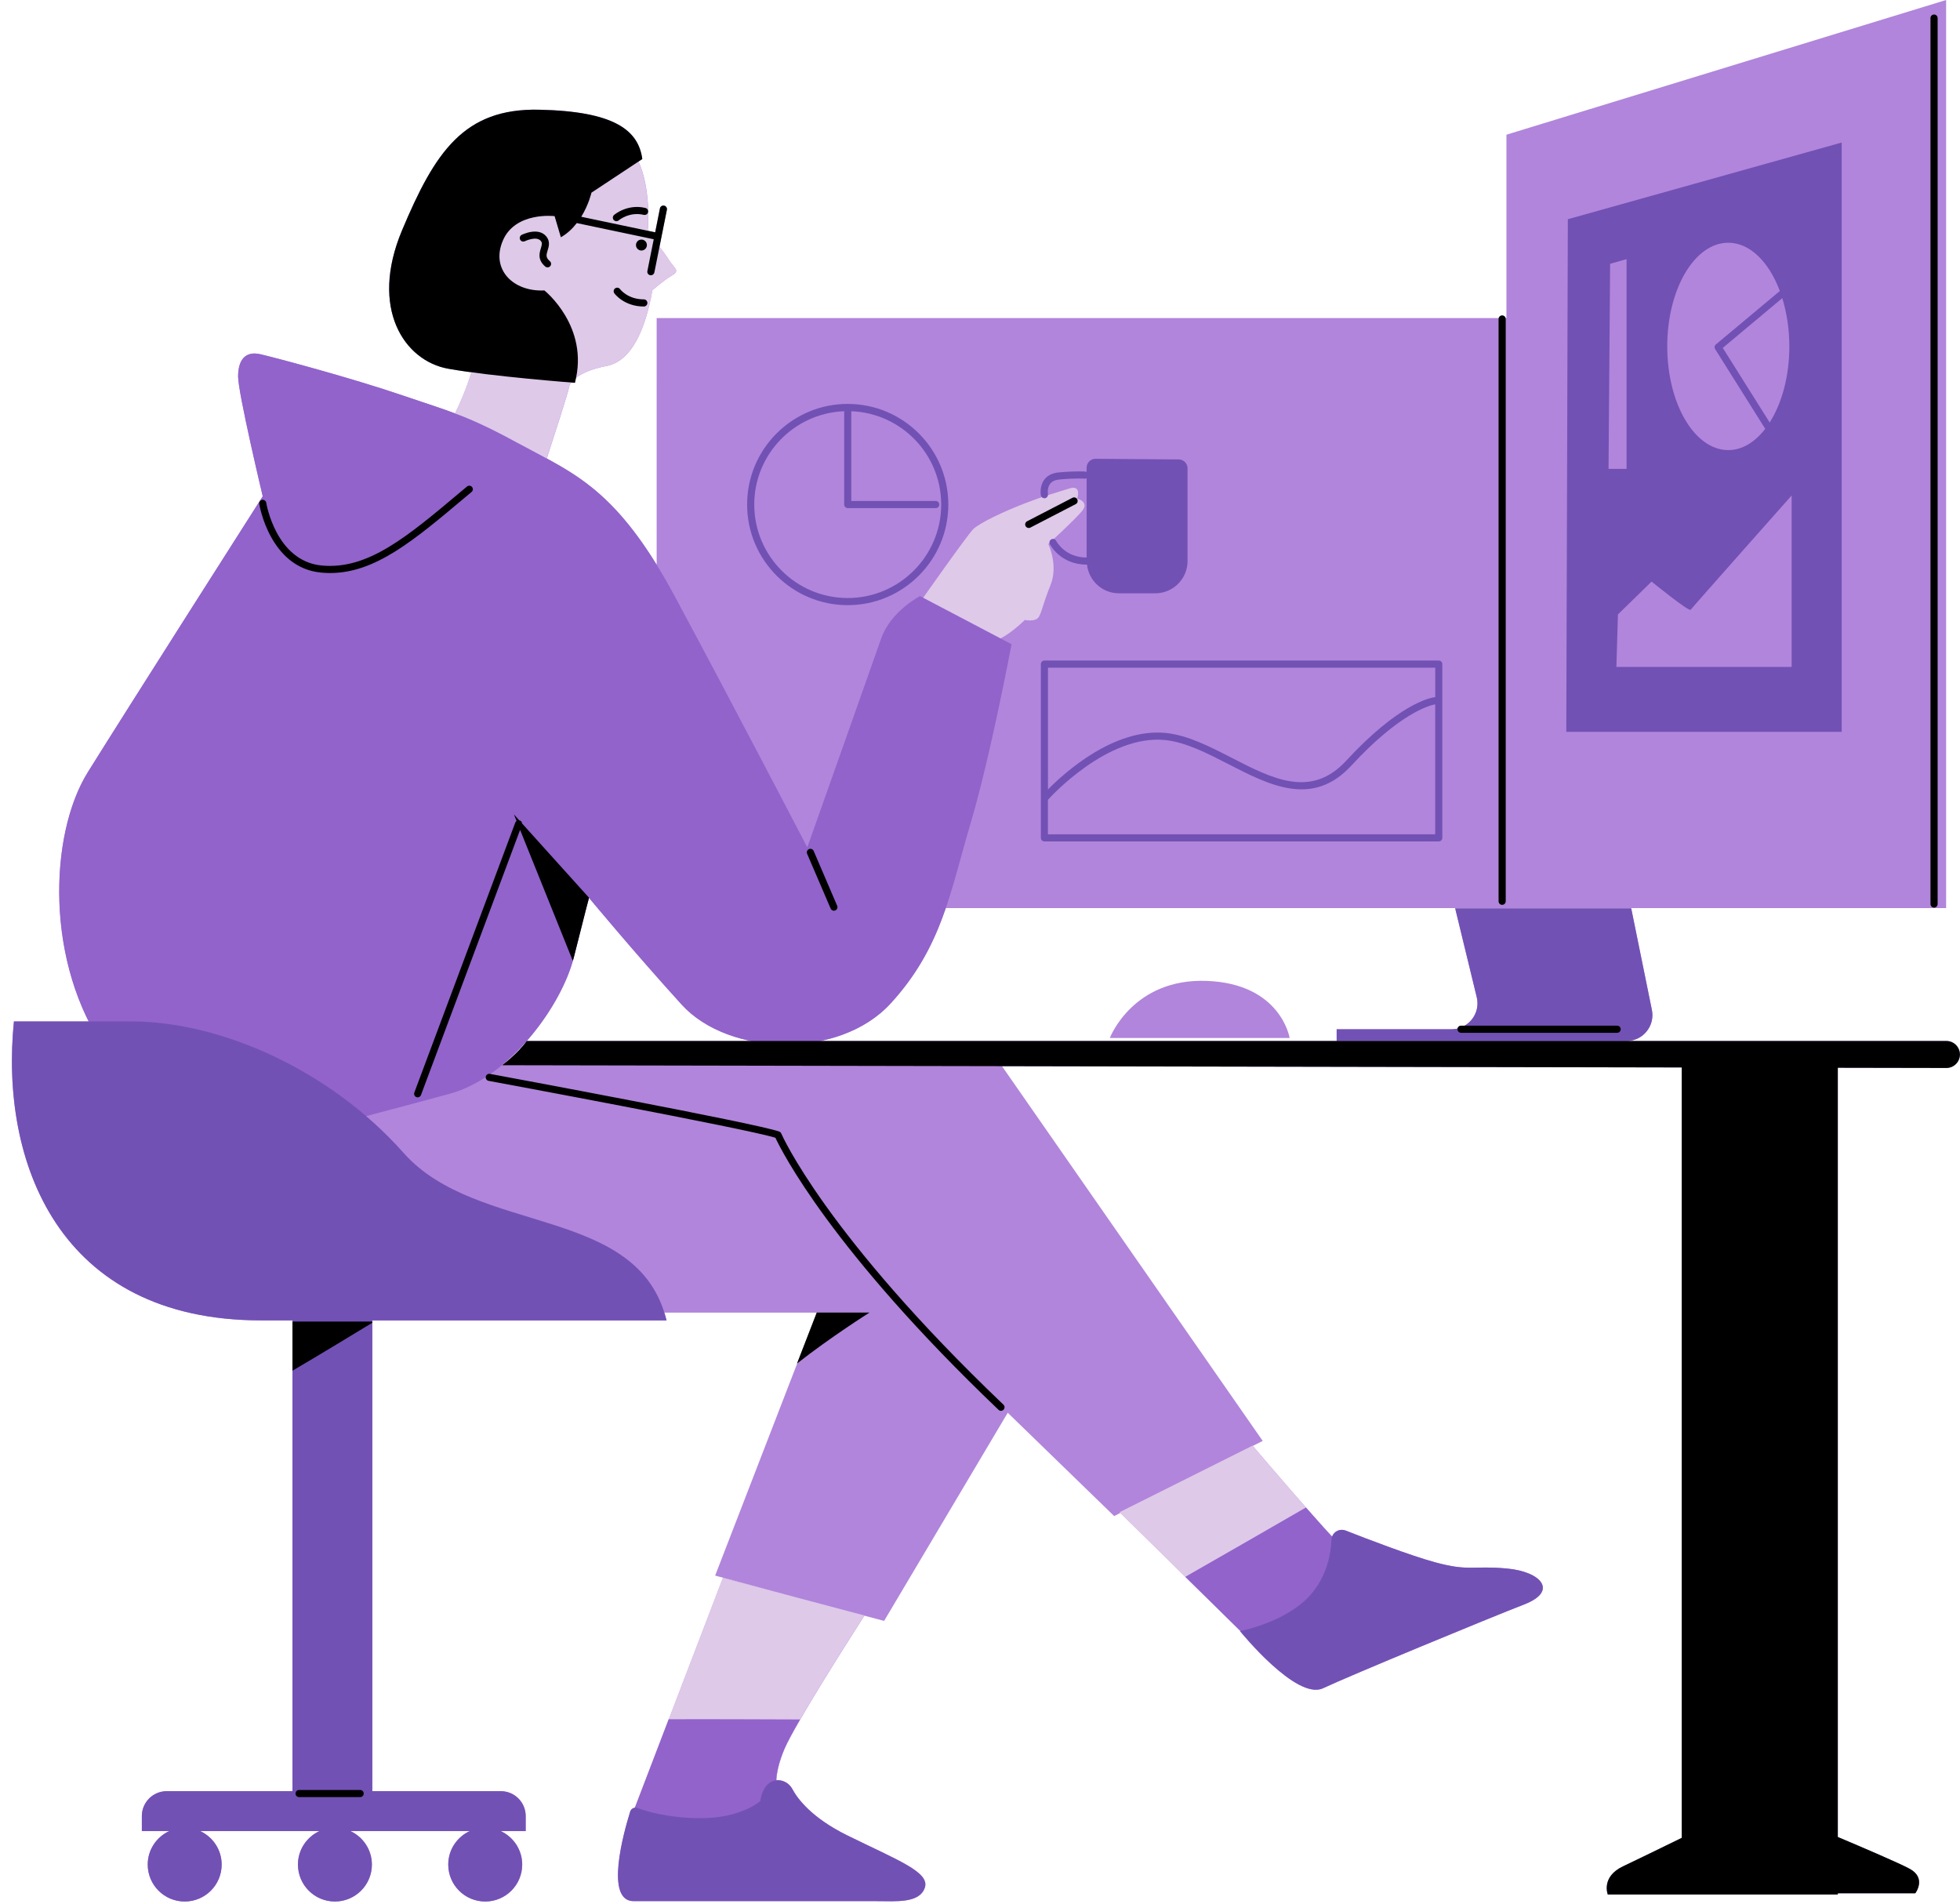 <?xml version="1.0" encoding="UTF-8" standalone="no"?><svg xmlns="http://www.w3.org/2000/svg" xmlns:xlink="http://www.w3.org/1999/xlink" fill="#000000" height="479.8" preserveAspectRatio="xMidYMid meet" version="1" viewBox="-3.0 0.0 494.1 479.8" width="494.1" zoomAndPan="magnify"><g id="change1_1"><path d="M301.24,247.22c18.71,0.72,20.87,14.39,20.87,14.39h-45.33C276.77,261.61,282.53,246.5,301.24,247.22z M491.07,265.76c0,1.88-1.53,3.4-3.41,3.4l-27.37-0.05v193.87c6.44,2.71,15.32,6.52,18.05,7.98c4.44,2.37,1.48,6.21,1.48,6.21H460.3 v0.3h-39.35h-18.64c0,0-1.78-4.44,3.85-7.1c3.24-1.53,9.8-4.73,14.79-7.17V269.04l-171.35-0.32l65.72,94.44l-2.5,1.26 c0.7,0.83,7.36,8.65,13.39,15.51l0,0c1.13,1.28,2.23,2.53,3.27,3.69c0.05,0.06,0.1,0.11,0.15,0.17c0.3,0.33,0.59,0.65,0.87,0.97 c0.04,0.05,0.09,0.09,0.13,0.14c0.32,0.35,0.63,0.69,0.93,1.02c0.03,0.03,0.06,0.07,0.09,0.1c0.25,0.28,0.5,0.54,0.74,0.8 c0.08,0.08,0.15,0.17,0.23,0.25c0.07,0.08,0.14,0.15,0.21,0.22c0.48-1.33,2-2.09,3.42-1.53c5.64,2.21,16.31,6.29,22.48,7.98 c8.68,2.37,9.47,0.79,18.15,1.58c8.68,0.79,13.02,5.72,4.34,9.07c-8.68,3.35-43.99,17.95-50.69,21.11 c-6.71,3.16-20.91-14.4-20.91-14.4s0.05-0.01,0.1-0.02l-13.9-13.67l0,0l-16.38-16.11l-1.57,0.8l-26.83-26.04l-31.17,52.47 l-4.96-1.33c-0.5,0.78-10.31,16.02-16.18,26.17c-0.44,0.75-0.85,1.48-1.24,2.17c-0.02,0.04-0.04,0.07-0.06,0.11 c-0.37,0.66-0.72,1.29-1.03,1.88c-0.03,0.05-0.05,0.1-0.08,0.15c-0.31,0.57-0.58,1.1-0.82,1.58c-0.02,0.04-0.04,0.08-0.06,0.12 c-0.24,0.48-0.45,0.93-0.61,1.3c-1.58,3.69-2.02,6.33-2.1,8.02c1.59-0.17,3.23,0.69,4.02,2.17c1.33,2.49,4.89,7.29,13.87,11.71 c12.82,6.31,20.91,9.27,19.53,13.22c-1.38,3.95-7.3,3.35-12.03,3.35s-52.67,0-61.35,0c-7.36,0-2.53-17.29-0.88-22.56 c0.17-0.56,0.66-0.92,1.19-0.98l8.53-22.29l0,0l13.64-35.63l18.66,4.95l-20.63-5.54l20.67-53.43l0,0l4.97-12.85c0,0-16.54,0-38.44,0 c0.2,0.64,0.41,1.29,0.57,1.97c0,0-33.86,0-74.17,0v0.3v0.3v118.05h32.39c3.46,0,6.27,2.81,6.27,6.27v3.79h-6.29 c3.18,1.48,5.41,4.69,5.41,8.43c0,5.15-4.17,9.32-9.32,9.32c-5.15,0-9.32-4.17-9.32-9.32c0-3.74,2.22-6.95,5.41-8.43H85.34 c3.18,1.48,5.41,4.69,5.41,8.43c0,5.15-4.17,9.32-9.32,9.32c-5.15,0-9.32-4.17-9.32-9.32c0-3.74,2.22-6.95,5.41-8.43H47.47 c3.18,1.48,5.41,4.69,5.41,8.43c0,5.15-4.17,9.32-9.32,9.32c-5.15,0-9.32-4.17-9.32-9.32c0-3.74,2.22-6.95,5.41-8.43h-6.89v-3.79 c0-3.46,2.81-6.27,6.27-6.27h31.7V345.46v-12.38v-0.3c-2.63,0-5.26,0-7.89,0c-51.29,0-65.88-40.24-62.33-75.35c0,0,4.78,0,18.88,0 c-10.79-21.5-8.94-48.85-0.24-62.82c9.76-15.68,44.09-69.53,44.09-69.53s-6.21-26.04-6.21-30.18c0-4.14,1.78-6.51,5.62-5.62 s22.78,5.92,35.8,10.36c5.76,1.96,9.6,3.17,13.28,4.55c1.44-2.96,2.96-6.54,4.12-10.36c-2.12-0.29-4.11-0.59-5.86-0.9 c-11.05-1.97-19.92-15.19-11.64-34.91s15.58-30.77,34.52-30.38c18.94,0.39,25.05,5.13,26.04,12.43l-0.95,0.63 c3.08,6.65,2.47,15.94,2.35,17.45l1.84,0.39l1.2-6.02c0.1-0.49,0.57-0.8,1.05-0.7c0.48,0.1,0.8,0.57,0.7,1.05l-1.86,9.28 c0.9,1.19,1.8,2.42,2.36,3.32c1.48,2.37,2.96,2.66,0.74,3.99c-2.22,1.33-4.88,3.7-4.88,3.7c-1.78,10.06-5.33,17.9-11.54,19.08 c-3.7,0.7-6.22,1.83-7.73,3c-0.09,0.41-0.14,0.82-0.25,1.24c0,0-0.33-0.02-0.92-0.07c-0.29,0.4-0.49,0.79-0.55,1.16 c-0.22,1.29-3.73,12.18-5.62,17.98c9.33,5.06,17.69,10.57,27.69,26.76V80.16h212.31c0.11-0.37,0.44-0.65,0.85-0.65 c0.41,0,0.74,0.28,0.85,0.65h0.21V33.95L487.6,0v228.87H377.52h-0.79h-141.3c-2.86,8.31-6.7,16.17-13.91,24.03 c-4.57,4.99-10.98,8.07-17.86,9.47h130.3v-2.96h28.97c0.53,0,1.04-0.06,1.53-0.18c0.09-0.41,0.43-0.72,0.86-0.72h0.85 c2.41-1.39,3.82-4.23,3.1-7.18l-5.44-22.4h44.38l5.21,25.6c0.82,4.05-2.27,7.84-6.4,7.84h80.64 C489.55,262.36,491.07,263.89,491.07,265.76z M123.59,268.48c0,0,3.85-2.86,6.21-6.11h56.6c-6.96-1.41-13.29-4.49-17.55-9.17 c-11.84-13.02-23.37-26.92-23.37-26.92s-0.89,3.25-3.85,15.09c-0.07,0.26-0.16,0.54-0.24,0.81v0c-2.28,8.14-9.02,19-17.91,26.32 L123.59,268.48z" fill="#b185db"/></g><g id="change2_1"><path d="M161.46,73.15c-1.78,10.06-5.33,17.9-11.54,19.08c-6.21,1.18-9.17,3.55-9.47,5.33 c-0.3,1.78-6.81,21.6-6.81,21.6l-26.19-7.25c0,0,6.07-9.32,8.88-19.82c2.81-10.5-12.43-24.11-6.07-44.23 c6.36-20.12,29.59-16.87,40.83-13.61s9.17,24.11,9.17,24.11s3.85,4.73,5.33,7.1c1.48,2.37,2.96,2.66,0.74,3.99 C164.13,70.78,161.46,73.15,161.46,73.15z M268.57,125.67c0,0,1.18-3.55-1.97-2.56c-3.16,0.99-6.11,1.78-11.24,3.75 c-5.13,1.97-11.44,4.93-13.02,6.51s-13.22,18.15-13.22,18.15l18.34,10.06c3.35-0.79,7.89-5.33,7.89-5.33s2.76,0.59,3.55-0.79 s0.99-3.16,2.96-8.09c1.97-4.93-0.59-10.26-0.59-10.26s6.51-5.92,8.48-8.28C271.73,126.46,268.57,125.67,268.57,125.67z M334.06,388.61c-5.72-5.92-21.3-24.26-21.3-24.26l-33.53,16.77l34.91,34.32C314.14,415.43,339.78,394.52,334.06,388.61z M156.33,457.45c0,0,1.58,2.96,14.2,4.93c12.62,1.97,22.29-11.44,22.29-11.44s-0.99-3.35,1.97-10.26 c2.96-6.9,20.12-33.53,20.12-33.53l-35.7-9.47L156.33,457.45z" fill="#dec9e9"/></g><g id="change3_1"><path d="M228.92,150.23L252,162.36c0,0-5.33,28.4-10.36,45.27c-5.03,16.87-7.1,31.07-20.12,45.27 c-13.02,14.2-40.83,13.31-52.67,0.3c-11.84-13.02-23.37-26.92-23.37-26.92s-0.89,3.25-3.85,15.09 c-2.96,11.84-15.98,30.18-31.36,34.32c-15.39,4.14-29.29,7.99-33.14,8.28l-35.8,3.25c0,0-1.78,0-17.46-22.19 c-15.68-22.19-14.5-54.74-4.73-70.42c9.76-15.68,44.09-69.53,44.09-69.53s-6.21-26.04-6.21-30.18c0-4.14,1.78-6.51,5.62-5.62 s22.78,5.92,35.8,10.36c13.02,4.44,16.27,5.03,29.88,12.43c13.61,7.4,24.26,11.24,38.76,38.17c14.5,26.92,33.43,63.32,33.43,63.32 s16.27-45.86,18.64-52.67C221.53,154.07,228.92,150.23,228.92,150.23z M334.06,388.61c-1.86-1.93-4.77-5.17-7.85-8.67 c-8.33,4.81-23.91,13.78-30.41,17.47l18.34,18.03C314.14,415.43,339.78,394.52,334.06,388.61z M165.57,433.31l-9.24,24.13 c0,0,1.58,2.96,14.2,4.93c12.62,1.97,22.29-11.44,22.29-11.44s-0.99-3.35,1.97-10.26c0.68-1.58,2.11-4.21,3.91-7.31 C191.16,433.33,173.06,433.26,165.57,433.31z" fill="#9163cb"/></g><g id="change4_1"><path d="M129.51,457.7v3.79h-6.29c3.18,1.48,5.41,4.69,5.41,8.43c0,5.15-4.17,9.32-9.32,9.32 c-5.15,0-9.32-4.17-9.32-9.32c0-3.74,2.22-6.95,5.41-8.43H85.34c3.18,1.48,5.41,4.69,5.41,8.43c0,5.15-4.17,9.32-9.32,9.32 c-5.15,0-9.32-4.17-9.32-9.32c0-3.74,2.22-6.95,5.41-8.43H47.47c3.18,1.48,5.41,4.69,5.41,8.43c0,5.15-4.17,9.32-9.32,9.32 c-5.15,0-9.32-4.17-9.32-9.32c0-3.74,2.22-6.95,5.41-8.43h-6.89v-3.79c0-3.46,2.81-6.27,6.27-6.27h31.7V332.78 c-2.63,0-5.26,0-7.89,0c-51.29,0-65.88-40.24-62.33-75.35c0,0,7.1,0,29.59,0s50.1,12.23,68.64,33.14 c18.54,20.91,59.18,13.02,66.28,42.21c0,0-33.86,0-74.17,0v118.65h32.39C126.7,451.43,129.51,454.24,129.51,457.7z M376.86,395.31 c-8.68-0.79-9.47,0.79-18.15-1.58c-6.17-1.68-16.84-5.76-22.48-7.98c-1.67-0.66-3.51,0.51-3.58,2.31c-0.13,3.35-1,8.4-4.51,12.97 c-5.92,7.69-18.54,10.06-18.54,10.06s14.2,17.56,20.91,14.4c6.71-3.16,42.01-17.75,50.69-21.11 C389.88,401.03,385.54,396.1,376.86,395.31z M210.58,462.58c-8.97-4.42-12.54-9.22-13.87-11.71c-1-1.87-3.37-2.78-5.26-1.81 c-2.47,1.27-2.76,4.84-2.76,4.84s-4.93,4.54-15.78,4.34c-7.75-0.14-12.89-1.69-15.19-2.57c-0.77-0.29-1.63,0.13-1.87,0.92 c-1.64,5.27-6.47,22.56,0.88,22.56c8.68,0,56.61,0,61.35,0s10.65,0.59,12.03-3.35C231.49,471.85,223.4,468.89,210.58,462.58z M359.7,212.07h-99.41c-0.5,0-0.9-0.4-0.9-0.9v-43.79c0-0.5,0.4-0.9,0.9-0.9h99.41c0.5,0,0.9,0.4,0.9,0.9v43.79 C360.6,211.67,360.19,212.07,359.7,212.07z M261.18,168.28v30.69c4.1-4.15,16.66-15.58,29.77-14.23c5.49,0.56,11.11,3.46,16.56,6.26 c10.3,5.3,20.02,10.3,28.85,0.73c13.11-14.2,20.98-15.85,22.45-16.04v-7.41H261.18z M358.8,210.28v-32.77 c-1.63,0.31-9.06,2.37-21.13,15.44c-9.75,10.57-20.55,5.01-30.99-0.36c-5.29-2.72-10.77-5.54-15.92-6.07 c-14.53-1.51-29,14.4-29.59,15.06v8.7H358.8z M260.28,125.58c0.05,0,0.1,0,0.16-0.01c0.48-0.09,0.81-0.55,0.73-1.04 c0-0.02-0.25-1.54,0.56-2.6c0.48-0.63,1.29-0.99,2.38-1.09c4.37-0.38,6.33-0.2,6.34-0.2c0.18,0.02,0.34-0.03,0.48-0.1v19.97 c0,0,0,0,0,0c-5.46,0-7.59-4.03-7.68-4.2c-0.22-0.44-0.76-0.61-1.2-0.39c-0.44,0.22-0.62,0.76-0.4,1.2 c0.11,0.21,2.69,5.18,9.28,5.18c0.03,0,0.06-0.01,0.09-0.02c0.44,4.07,3.85,7.25,8.04,7.25h9.18c4.49,0,8.13-3.64,8.13-8.13v-23.36 c0-1.24-1-2.25-2.24-2.25l-20.94-0.16c-1.25-0.01-2.27,1-2.27,2.25v1.07c-0.09-0.05-0.19-0.08-0.3-0.09 c-0.08-0.01-2.11-0.2-6.68,0.2c-1.63,0.14-2.86,0.75-3.66,1.8c-1.29,1.69-0.91,3.9-0.89,3.99 C259.48,125.28,259.86,125.58,260.28,125.58z M236.06,127.16c0,13.98-11.37,25.36-25.36,25.36s-25.36-11.37-25.36-25.36 s11.37-25.36,25.36-25.36S236.06,113.17,236.06,127.16z M234.27,127.16c0-12.69-10.09-23.04-22.67-23.52v22.62h21.28 c0.5,0,0.9,0.4,0.9,0.9s-0.4,0.9-0.9,0.9h-22.17c-0.5,0-0.9-0.4-0.9-0.9v-23.52c-12.58,0.48-22.67,10.83-22.67,23.52 c0,12.99,10.57,23.56,23.56,23.56S234.27,140.15,234.27,127.16z M461.28,35.92v148.53h-69.43l0.39-129.2L461.28,35.92z M446.3,75.14 l-15,12.54l11.82,18.8c3.04-4.77,4.96-11.59,4.96-19.18C448.07,82.91,447.42,78.78,446.3,75.14z M417.3,87.3 c0,14.43,6.89,26.14,15.39,26.14c3.5,0,6.72-2.01,9.31-5.36l-12.63-20.1c-0.24-0.38-0.16-0.88,0.18-1.16l16.13-13.48 c-2.73-7.3-7.52-12.16-12.99-12.16C424.19,61.17,417.3,72.87,417.3,87.3z M402.5,118.17h4.54V65.31l-4.14,1.18L402.5,118.17z M448.66,124.88c0,0-25.05,28.21-25.45,28.8c-0.39,0.59-9.86-7.1-9.86-7.1l-8.48,8.28l-0.39,13.22h44.18V124.88z M408.22,228.93 h-44.38l5.44,22.4c1,4.11-2.12,8.08-6.35,8.08h-28.97v2.96h73.07c4.13,0,7.23-3.79,6.4-7.84L408.22,228.93z" fill="#7251b5"/></g><g id="change5_1"><path d="M483.66,227.85V4.56c0-0.5,0.4-0.9,0.9-0.9s0.9,0.4,0.9,0.9v223.29c0,0.5-0.4,0.9-0.9,0.9 S483.66,228.34,483.66,227.85z M109.98,92.93c11.05,1.97,31.95,3.55,31.95,3.55c3.75-14.2-7.69-23.28-7.69-23.28 c-7.89,0.39-13.61-5.33-10.45-12.62c3.16-7.3,13.02-6.11,13.02-6.11l1.58,5.33c1.64-0.93,2.96-2.21,4.01-3.58l19.4,4.08l-1.6,8.01 c-0.1,0.49,0.22,0.96,0.7,1.05c0.06,0.01,0.12,0.02,0.18,0.02c0.42,0,0.79-0.29,0.88-0.72l3.16-15.78c0.1-0.49-0.22-0.96-0.7-1.05 c-0.49-0.1-0.96,0.22-1.05,0.7l-1.2,6.02l-18.64-3.92c1.9-3.08,2.57-6.07,2.57-6.07l12.82-8.48c-0.99-7.3-7.1-12.03-26.04-12.43 c-18.94-0.39-26.23,10.65-34.52,30.38S98.93,90.95,109.98,92.93z M160.08,61.76c0-0.76-0.62-1.38-1.38-1.38 c-0.76,0-1.38,0.62-1.38,1.38c0,0.76,0.62,1.38,1.38,1.38C159.46,63.14,160.08,62.52,160.08,61.76z M151.8,54.18 c-0.37,0.32-0.41,0.89-0.09,1.26c0.18,0.2,0.43,0.31,0.68,0.31c0.21,0,0.42-0.07,0.59-0.22c0.03-0.02,2.65-2.25,6.31-1.38 c0.49,0.12,0.96-0.18,1.08-0.66c0.11-0.48-0.18-0.96-0.66-1.08C155.16,51.33,151.94,54.06,151.8,54.18z M153.31,72.87 c-0.29-0.4-0.85-0.49-1.25-0.19c-0.4,0.29-0.48,0.85-0.19,1.25c0.1,0.14,2.5,3.32,7.43,3.32c0.5,0,0.9-0.4,0.9-0.9s-0.4-0.9-0.9-0.9 C155.32,75.46,153.4,72.99,153.31,72.87z M134.45,67.17c0.17,0.15,0.38,0.22,0.58,0.22c0.25,0,0.5-0.11,0.68-0.31 c0.32-0.38,0.28-0.94-0.1-1.26c-1.1-0.94-0.89-1.61-0.55-2.72c0.29-0.94,0.68-2.23-0.31-3.47c-2.01-2.51-6.06-0.52-6.23-0.44 c-0.44,0.22-0.62,0.76-0.4,1.2c0.22,0.44,0.76,0.62,1.2,0.4c0.03-0.01,2.94-1.4,4.03-0.05c0.37,0.46,0.29,0.87,0,1.83 C132.99,63.72,132.46,65.47,134.45,67.17z M256.34,133.07c0.14,0,0.28-0.03,0.41-0.1l11.44-5.92c0.44-0.23,0.61-0.77,0.38-1.21 c-0.23-0.44-0.77-0.61-1.21-0.38l-11.44,5.92c-0.44,0.23-0.61,0.77-0.38,1.21C255.7,132.9,256.02,133.07,256.34,133.07z M487.67,262.36H129.8c-2.37,3.25-6.21,6.11-6.21,6.11l297.36,0.56V463.2c-4.99,2.44-11.56,5.64-14.79,7.17 c-5.62,2.66-3.85,7.1-3.85,7.1h18.64h39.35v-0.3h19.53c0,0,2.96-3.85-1.48-6.21c-2.73-1.46-11.61-5.26-18.05-7.98V269.11l27.37,0.05 c1.88,0,3.41-1.52,3.41-3.4C491.07,263.89,489.55,262.36,487.67,262.36z M193.95,285.68c-0.1-0.23-0.28-0.41-0.52-0.49 c-5.63-2.07-70.19-14.03-72.93-14.54c-0.49-0.09-0.95,0.23-1.04,0.72s0.23,0.95,0.72,1.04c0.66,0.12,64.84,12.01,72.29,14.34 c1.55,3.31,14.04,28.28,56.25,68.57c0.17,0.17,0.4,0.25,0.62,0.25c0.24,0,0.47-0.09,0.65-0.28c0.34-0.36,0.33-0.93-0.03-1.27 C205.1,311.21,194.05,285.93,193.95,285.68z M375.68,228.05c0.5,0,0.9-0.4,0.9-0.9V80.4c0-0.5-0.4-0.9-0.9-0.9 c-0.5,0-0.9,0.4-0.9,0.9v146.75C374.78,227.65,375.18,228.05,375.68,228.05z M365.32,260.3h39.35c0.5,0,0.9-0.4,0.9-0.9 c0-0.5-0.4-0.9-0.9-0.9h-39.35c-0.5,0-0.9,0.4-0.9,0.9C364.43,259.9,364.83,260.3,365.32,260.3z M141.4,242.16 c0.07-0.27,0.17-0.55,0.24-0.81c2.96-11.84,3.85-15.09,3.85-15.09l-16.87-18.71c-0.03-0.34-0.24-0.64-0.57-0.77 c-0.05-0.02-0.09-0.01-0.14-0.02l-1.36-1.51l0.67,1.66c-0.14,0.1-0.26,0.23-0.32,0.4l-25.45,68.05c-0.17,0.46,0.06,0.98,0.52,1.15 c0.1,0.04,0.21,0.06,0.31,0.06c0.36,0,0.7-0.22,0.84-0.58l24.99-66.84L141.4,242.16z M80.22,144.42c11.36,0,21.05-8.15,34.14-19.16 l1.52-1.27c0.38-0.32,0.43-0.88,0.11-1.26c-0.32-0.38-0.88-0.43-1.26-0.11l-1.52,1.27c-13.63,11.46-23.48,19.74-35.1,18.64 c-11.58-1.1-13.97-15.67-13.99-15.81c-0.08-0.49-0.53-0.82-1.02-0.75c-0.49,0.08-0.82,0.53-0.75,1.02 c0.02,0.16,2.62,16.09,15.59,17.32C78.71,144.39,79.47,144.42,80.22,144.42z M197.91,343.66c8.63-6.77,18.29-12.85,18.29-12.85 h-13.31L197.91,343.66z M70.73,345.46c7.28-4.26,17.77-10.65,20.12-12.08v-0.3H70.73V345.46z M87.79,451.13H72.4 c-0.5,0-0.9,0.4-0.9,0.9s0.4,0.9,0.9,0.9h15.39c0.5,0,0.9-0.4,0.9-0.9S88.28,451.13,87.79,451.13z M206.4,228.99 c0.15,0.34,0.48,0.54,0.82,0.54c0.12,0,0.24-0.02,0.35-0.07c0.45-0.2,0.67-0.72,0.47-1.18l-5.92-13.81 c-0.19-0.46-0.73-0.67-1.18-0.47c-0.45,0.2-0.67,0.72-0.47,1.18L206.4,228.99z" fill="#000000"/></g></svg>